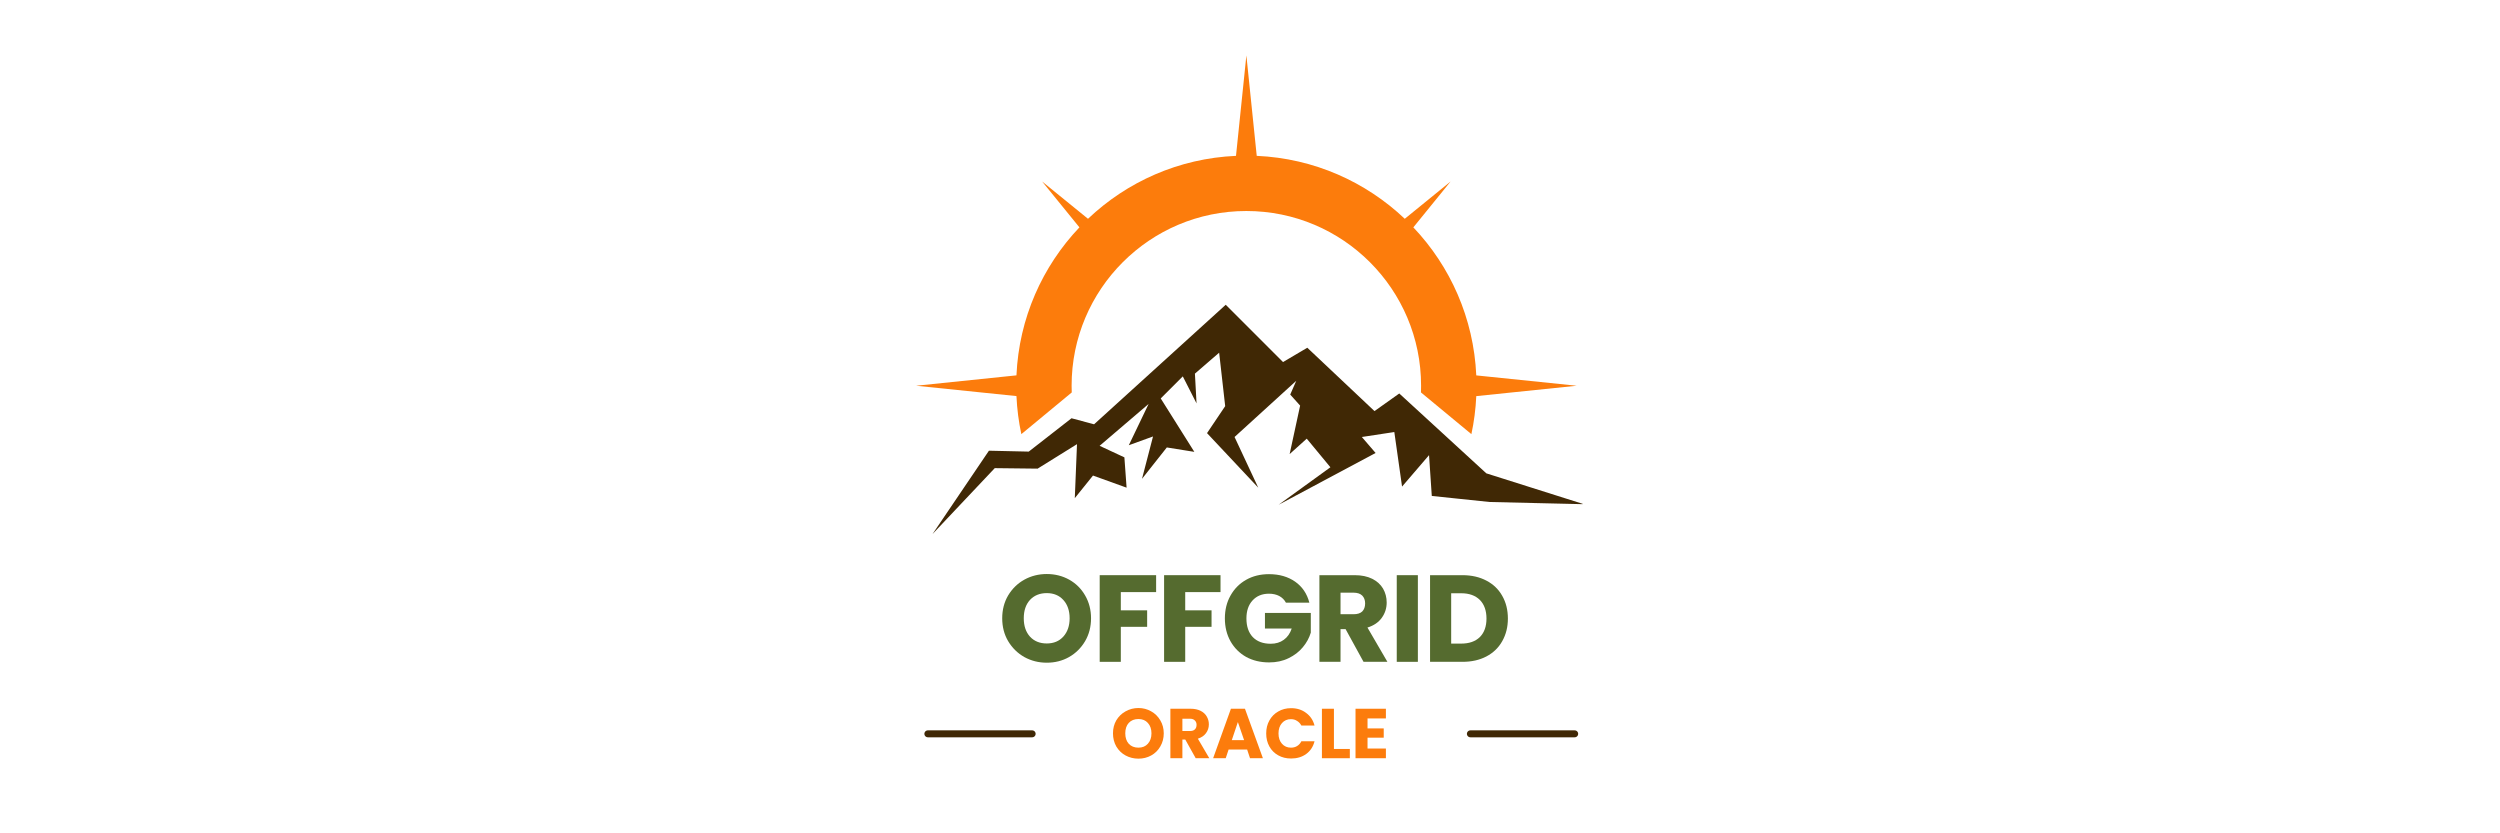 <svg xmlns="http://www.w3.org/2000/svg" xmlns:xlink="http://www.w3.org/1999/xlink" width="360" viewBox="0 0 270 90" height="120" preserveAspectRatio="xMidYMid meet"><defs><g></g><clipPath id="2a59ae817a"><path d="M 98.93 5.988 L 170.93 5.988 L 170.93 47 L 98.93 47 Z M 98.93 5.988 " clip-rule="nonzero"></path></clipPath><clipPath id="c83d650443"><path d="M 100 32 L 170.93 32 L 170.93 57.738 L 100 57.738 Z M 100 32 " clip-rule="nonzero"></path></clipPath><clipPath id="fe13849862"><rect x="0" width="57" y="0" height="20"></rect></clipPath><clipPath id="59d2c69388"><rect x="0" width="32" y="0" height="11"></rect></clipPath></defs><g clip-path="url(#2a59ae817a)"><path fill="#fc7c0c" d="M 133.488 16.832 C 127.305 17.105 121.707 19.637 117.504 23.629 L 112.551 19.602 L 116.578 24.555 C 112.586 28.758 110.051 34.355 109.777 40.539 L 98.938 41.66 L 109.777 42.777 C 109.84 44.18 110.02 45.555 110.305 46.887 L 115.75 42.383 C 115.738 42.145 115.734 41.902 115.734 41.66 C 115.734 31.238 124.184 22.789 134.605 22.789 C 145.027 22.789 153.477 31.234 153.477 41.66 C 153.477 41.902 153.473 42.141 153.465 42.383 L 158.91 46.887 C 159.195 45.555 159.375 44.18 159.438 42.781 L 170.281 41.66 L 159.438 40.543 C 159.16 34.355 156.629 28.758 152.641 24.555 L 156.664 19.602 L 151.715 23.629 C 147.508 19.641 141.914 17.105 135.727 16.832 L 134.609 5.988 Z M 133.488 16.832 " fill-opacity="1" fill-rule="evenodd"></path></g><g clip-path="url(#c83d650443)"><path fill="#402805" d="M 107.434 50.559 L 100.711 57.68 L 106.805 48.676 L 111.105 48.773 L 115.723 45.172 L 118.16 45.824 L 132.379 32.914 L 138.566 39.102 L 141.188 37.555 L 148.445 44.398 L 151.121 42.496 L 160.523 51.121 L 171.055 54.453 L 160.879 54.215 L 154.633 53.562 L 154.336 49.156 L 151.422 52.551 L 150.586 46.66 L 147.078 47.195 L 148.566 48.922 L 138.094 54.512 L 143.684 50.465 L 141.129 47.375 L 139.281 49.039 L 140.414 43.805 L 139.344 42.613 L 139.996 41.125 L 133.332 47.195 L 135.891 52.668 L 130.359 46.777 L 132.32 43.863 L 131.668 38.09 L 129.051 40.352 L 129.227 43.566 L 127.742 40.648 L 125.359 43.031 L 128.988 48.801 L 126.016 48.324 L 123.336 51.715 L 124.527 47.137 L 121.91 48.086 L 124.051 43.625 L 118.758 48.148 L 121.434 49.395 L 121.672 52.668 L 118.043 51.359 L 116.078 53.801 L 116.316 47.969 L 112.062 50.613 Z M 107.434 50.559 " fill-opacity="1" fill-rule="evenodd"></path></g><g transform="matrix(1, 0, 0, 1, 107, 57)"><g clip-path="url(#fe13849862)"><g fill="#556b2f" fill-opacity="1"><g transform="translate(0.801, 14.478)"><g><path d="M 5.25 0.094 C 4.375 0.094 3.566 -0.109 2.828 -0.516 C 2.098 -0.93 1.516 -1.504 1.078 -2.234 C 0.648 -2.961 0.438 -3.785 0.438 -4.703 C 0.438 -5.617 0.648 -6.441 1.078 -7.172 C 1.516 -7.898 2.098 -8.469 2.828 -8.875 C 3.566 -9.281 4.375 -9.484 5.25 -9.484 C 6.133 -9.484 6.941 -9.281 7.672 -8.875 C 8.398 -8.469 8.973 -7.898 9.391 -7.172 C 9.816 -6.441 10.031 -5.617 10.031 -4.703 C 10.031 -3.785 9.816 -2.961 9.391 -2.234 C 8.961 -1.504 8.383 -0.93 7.656 -0.516 C 6.938 -0.109 6.133 0.094 5.25 0.094 Z M 5.25 -1.984 C 6 -1.984 6.598 -2.234 7.047 -2.734 C 7.492 -3.234 7.719 -3.891 7.719 -4.703 C 7.719 -5.523 7.492 -6.18 7.047 -6.672 C 6.598 -7.172 6 -7.422 5.25 -7.422 C 4.5 -7.422 3.895 -7.176 3.438 -6.688 C 2.988 -6.195 2.766 -5.535 2.766 -4.703 C 2.766 -3.879 2.988 -3.219 3.438 -2.719 C 3.895 -2.227 4.5 -1.984 5.25 -1.984 Z M 5.25 -1.984 "></path></g></g></g><g fill="#556b2f" fill-opacity="1"><g transform="translate(10.939, 14.478)"><g><path d="M 6.922 -9.359 L 6.922 -7.531 L 3.109 -7.531 L 3.109 -5.562 L 5.953 -5.562 L 5.953 -3.781 L 3.109 -3.781 L 3.109 0 L 0.828 0 L 0.828 -9.359 Z M 6.922 -9.359 "></path></g></g></g><g fill="#556b2f" fill-opacity="1"><g transform="translate(17.894, 14.478)"><g><path d="M 6.922 -9.359 L 6.922 -7.531 L 3.109 -7.531 L 3.109 -5.562 L 5.953 -5.562 L 5.953 -3.781 L 3.109 -3.781 L 3.109 0 L 0.828 0 L 0.828 -9.359 Z M 6.922 -9.359 "></path></g></g></g><g fill="#556b2f" fill-opacity="1"><g transform="translate(24.848, 14.478)"><g><path d="M 7.031 -6.391 C 6.863 -6.703 6.625 -6.941 6.312 -7.109 C 6 -7.273 5.629 -7.359 5.203 -7.359 C 4.461 -7.359 3.867 -7.113 3.422 -6.625 C 2.984 -6.145 2.766 -5.5 2.766 -4.688 C 2.766 -3.832 2.992 -3.16 3.453 -2.672 C 3.922 -2.191 4.566 -1.953 5.391 -1.953 C 5.941 -1.953 6.41 -2.094 6.797 -2.375 C 7.191 -2.656 7.477 -3.062 7.656 -3.594 L 4.766 -3.594 L 4.766 -5.281 L 9.719 -5.281 L 9.719 -3.156 C 9.551 -2.594 9.266 -2.066 8.859 -1.578 C 8.453 -1.086 7.938 -0.691 7.312 -0.391 C 6.695 -0.086 6 0.062 5.219 0.062 C 4.289 0.062 3.461 -0.133 2.734 -0.531 C 2.016 -0.938 1.453 -1.5 1.047 -2.219 C 0.641 -2.945 0.438 -3.77 0.438 -4.688 C 0.438 -5.613 0.641 -6.438 1.047 -7.156 C 1.453 -7.883 2.016 -8.453 2.734 -8.859 C 3.453 -9.266 4.273 -9.469 5.203 -9.469 C 6.316 -9.469 7.258 -9.195 8.031 -8.656 C 8.801 -8.113 9.312 -7.359 9.562 -6.391 Z M 7.031 -6.391 "></path></g></g></g><g fill="#556b2f" fill-opacity="1"><g transform="translate(34.668, 14.478)"><g><path d="M 5.594 0 L 3.656 -3.531 L 3.109 -3.531 L 3.109 0 L 0.828 0 L 0.828 -9.359 L 4.656 -9.359 C 5.383 -9.359 6.008 -9.227 6.531 -8.969 C 7.051 -8.707 7.441 -8.352 7.703 -7.906 C 7.961 -7.457 8.094 -6.957 8.094 -6.406 C 8.094 -5.789 7.914 -5.238 7.562 -4.75 C 7.207 -4.258 6.691 -3.91 6.016 -3.703 L 8.172 0 Z M 3.109 -5.141 L 4.516 -5.141 C 4.93 -5.141 5.242 -5.238 5.453 -5.438 C 5.66 -5.645 5.766 -5.938 5.766 -6.312 C 5.766 -6.664 5.66 -6.945 5.453 -7.156 C 5.242 -7.363 4.93 -7.469 4.516 -7.469 L 3.109 -7.469 Z M 3.109 -5.141 "></path></g></g></g><g fill="#556b2f" fill-opacity="1"><g transform="translate(43.021, 14.478)"><g><path d="M 3.109 -9.359 L 3.109 0 L 0.828 0 L 0.828 -9.359 Z M 3.109 -9.359 "></path></g></g></g><g fill="#556b2f" fill-opacity="1"><g transform="translate(46.618, 14.478)"><g><path d="M 4.328 -9.359 C 5.316 -9.359 6.18 -9.16 6.922 -8.766 C 7.66 -8.379 8.227 -7.832 8.625 -7.125 C 9.031 -6.414 9.234 -5.598 9.234 -4.672 C 9.234 -3.766 9.031 -2.953 8.625 -2.234 C 8.227 -1.523 7.656 -0.973 6.906 -0.578 C 6.164 -0.191 5.305 0 4.328 0 L 0.828 0 L 0.828 -9.359 Z M 4.188 -1.969 C 5.051 -1.969 5.723 -2.203 6.203 -2.672 C 6.68 -3.148 6.922 -3.816 6.922 -4.672 C 6.922 -5.535 6.68 -6.207 6.203 -6.688 C 5.723 -7.164 5.051 -7.406 4.188 -7.406 L 3.109 -7.406 L 3.109 -1.969 Z M 4.188 -1.969 "></path></g></g></g></g></g><g transform="matrix(1, 0, 0, 1, 119, 74)"><g clip-path="url(#59d2c69388)"><g fill="#fc7c0c" fill-opacity="1"><g transform="translate(0.952, 7.888)"><g><path d="M 3 0.047 C 2.5 0.047 2.035 -0.066 1.609 -0.297 C 1.191 -0.523 0.859 -0.848 0.609 -1.266 C 0.367 -1.691 0.25 -2.164 0.25 -2.688 C 0.25 -3.207 0.367 -3.676 0.609 -4.094 C 0.859 -4.508 1.191 -4.832 1.609 -5.062 C 2.035 -5.301 2.5 -5.422 3 -5.422 C 3.5 -5.422 3.957 -5.301 4.375 -5.062 C 4.789 -4.832 5.117 -4.508 5.359 -4.094 C 5.609 -3.676 5.734 -3.207 5.734 -2.688 C 5.734 -2.164 5.609 -1.691 5.359 -1.266 C 5.117 -0.848 4.789 -0.523 4.375 -0.297 C 3.957 -0.066 3.5 0.047 3 0.047 Z M 3 -1.141 C 3.426 -1.141 3.766 -1.281 4.016 -1.562 C 4.273 -1.844 4.406 -2.219 4.406 -2.688 C 4.406 -3.156 4.273 -3.531 4.016 -3.812 C 3.766 -4.094 3.426 -4.234 3 -4.234 C 2.562 -4.234 2.211 -4.094 1.953 -3.812 C 1.703 -3.539 1.578 -3.164 1.578 -2.688 C 1.578 -2.219 1.703 -1.844 1.953 -1.562 C 2.211 -1.281 2.562 -1.141 3 -1.141 Z M 3 -1.141 "></path></g></g></g><g fill="#fc7c0c" fill-opacity="1"><g transform="translate(6.932, 7.888)"><g><path d="M 3.203 0 L 2.078 -2.016 L 1.766 -2.016 L 1.766 0 L 0.469 0 L 0.469 -5.344 L 2.656 -5.344 C 3.07 -5.344 3.426 -5.27 3.719 -5.125 C 4.02 -4.977 4.242 -4.773 4.391 -4.516 C 4.547 -4.254 4.625 -3.969 4.625 -3.656 C 4.625 -3.301 4.52 -2.984 4.312 -2.703 C 4.113 -2.43 3.82 -2.234 3.438 -2.109 L 4.672 0 Z M 1.766 -2.938 L 2.578 -2.938 C 2.816 -2.938 2.992 -2.992 3.109 -3.109 C 3.234 -3.223 3.297 -3.391 3.297 -3.609 C 3.297 -3.805 3.234 -3.961 3.109 -4.078 C 2.992 -4.203 2.816 -4.266 2.578 -4.266 L 1.766 -4.266 Z M 1.766 -2.938 "></path></g></g></g><g fill="#fc7c0c" fill-opacity="1"><g transform="translate(11.893, 7.888)"><g><path d="M 3.797 -0.938 L 1.797 -0.938 L 1.484 0 L 0.125 0 L 2.047 -5.344 L 3.562 -5.344 L 5.5 0 L 4.109 0 Z M 3.469 -1.953 L 2.797 -3.906 L 2.141 -1.953 Z M 3.469 -1.953 "></path></g></g></g><g fill="#fc7c0c" fill-opacity="1"><g transform="translate(17.5, 7.888)"><g><path d="M 0.25 -2.672 C 0.25 -3.203 0.363 -3.672 0.594 -4.078 C 0.82 -4.492 1.141 -4.816 1.547 -5.047 C 1.953 -5.285 2.414 -5.406 2.938 -5.406 C 3.57 -5.406 4.113 -5.234 4.562 -4.891 C 5.02 -4.555 5.32 -4.102 5.469 -3.531 L 4.047 -3.531 C 3.93 -3.75 3.773 -3.914 3.578 -4.031 C 3.391 -4.156 3.172 -4.219 2.922 -4.219 C 2.523 -4.219 2.203 -4.078 1.953 -3.797 C 1.703 -3.516 1.578 -3.141 1.578 -2.672 C 1.578 -2.211 1.703 -1.844 1.953 -1.562 C 2.203 -1.281 2.523 -1.141 2.922 -1.141 C 3.172 -1.141 3.391 -1.195 3.578 -1.312 C 3.773 -1.426 3.93 -1.598 4.047 -1.828 L 5.469 -1.828 C 5.32 -1.242 5.02 -0.785 4.562 -0.453 C 4.113 -0.129 3.57 0.031 2.938 0.031 C 2.414 0.031 1.953 -0.082 1.547 -0.312 C 1.141 -0.539 0.82 -0.859 0.594 -1.266 C 0.363 -1.68 0.25 -2.148 0.25 -2.672 Z M 0.25 -2.672 "></path></g></g></g><g fill="#fc7c0c" fill-opacity="1"><g transform="translate(23.298, 7.888)"><g><path d="M 1.766 -1 L 3.484 -1 L 3.484 0 L 0.469 0 L 0.469 -5.344 L 1.766 -5.344 Z M 1.766 -1 "></path></g></g></g><g fill="#fc7c0c" fill-opacity="1"><g transform="translate(26.927, 7.888)"><g><path d="M 1.766 -4.297 L 1.766 -3.219 L 3.516 -3.219 L 3.516 -2.219 L 1.766 -2.219 L 1.766 -1.047 L 3.75 -1.047 L 3.75 0 L 0.469 0 L 0.469 -5.344 L 3.75 -5.344 L 3.75 -4.297 Z M 1.766 -4.297 "></path></g></g></g></g></g><path stroke-linecap="round" transform="matrix(0.75, 0, 0, 0.75, 99.831, 78.877)" fill="none" stroke-linejoin="miter" d="M 0.502 0.502 L 15.522 0.502 " stroke="#402805" stroke-width="1" stroke-opacity="1" stroke-miterlimit="4"></path><path stroke-linecap="round" transform="matrix(0.75, 0, 0, 0.75, 158.427, 78.877)" fill="none" stroke-linejoin="miter" d="M 0.498 0.502 L 15.519 0.502 " stroke="#402805" stroke-width="1" stroke-opacity="1" stroke-miterlimit="4"></path></svg>